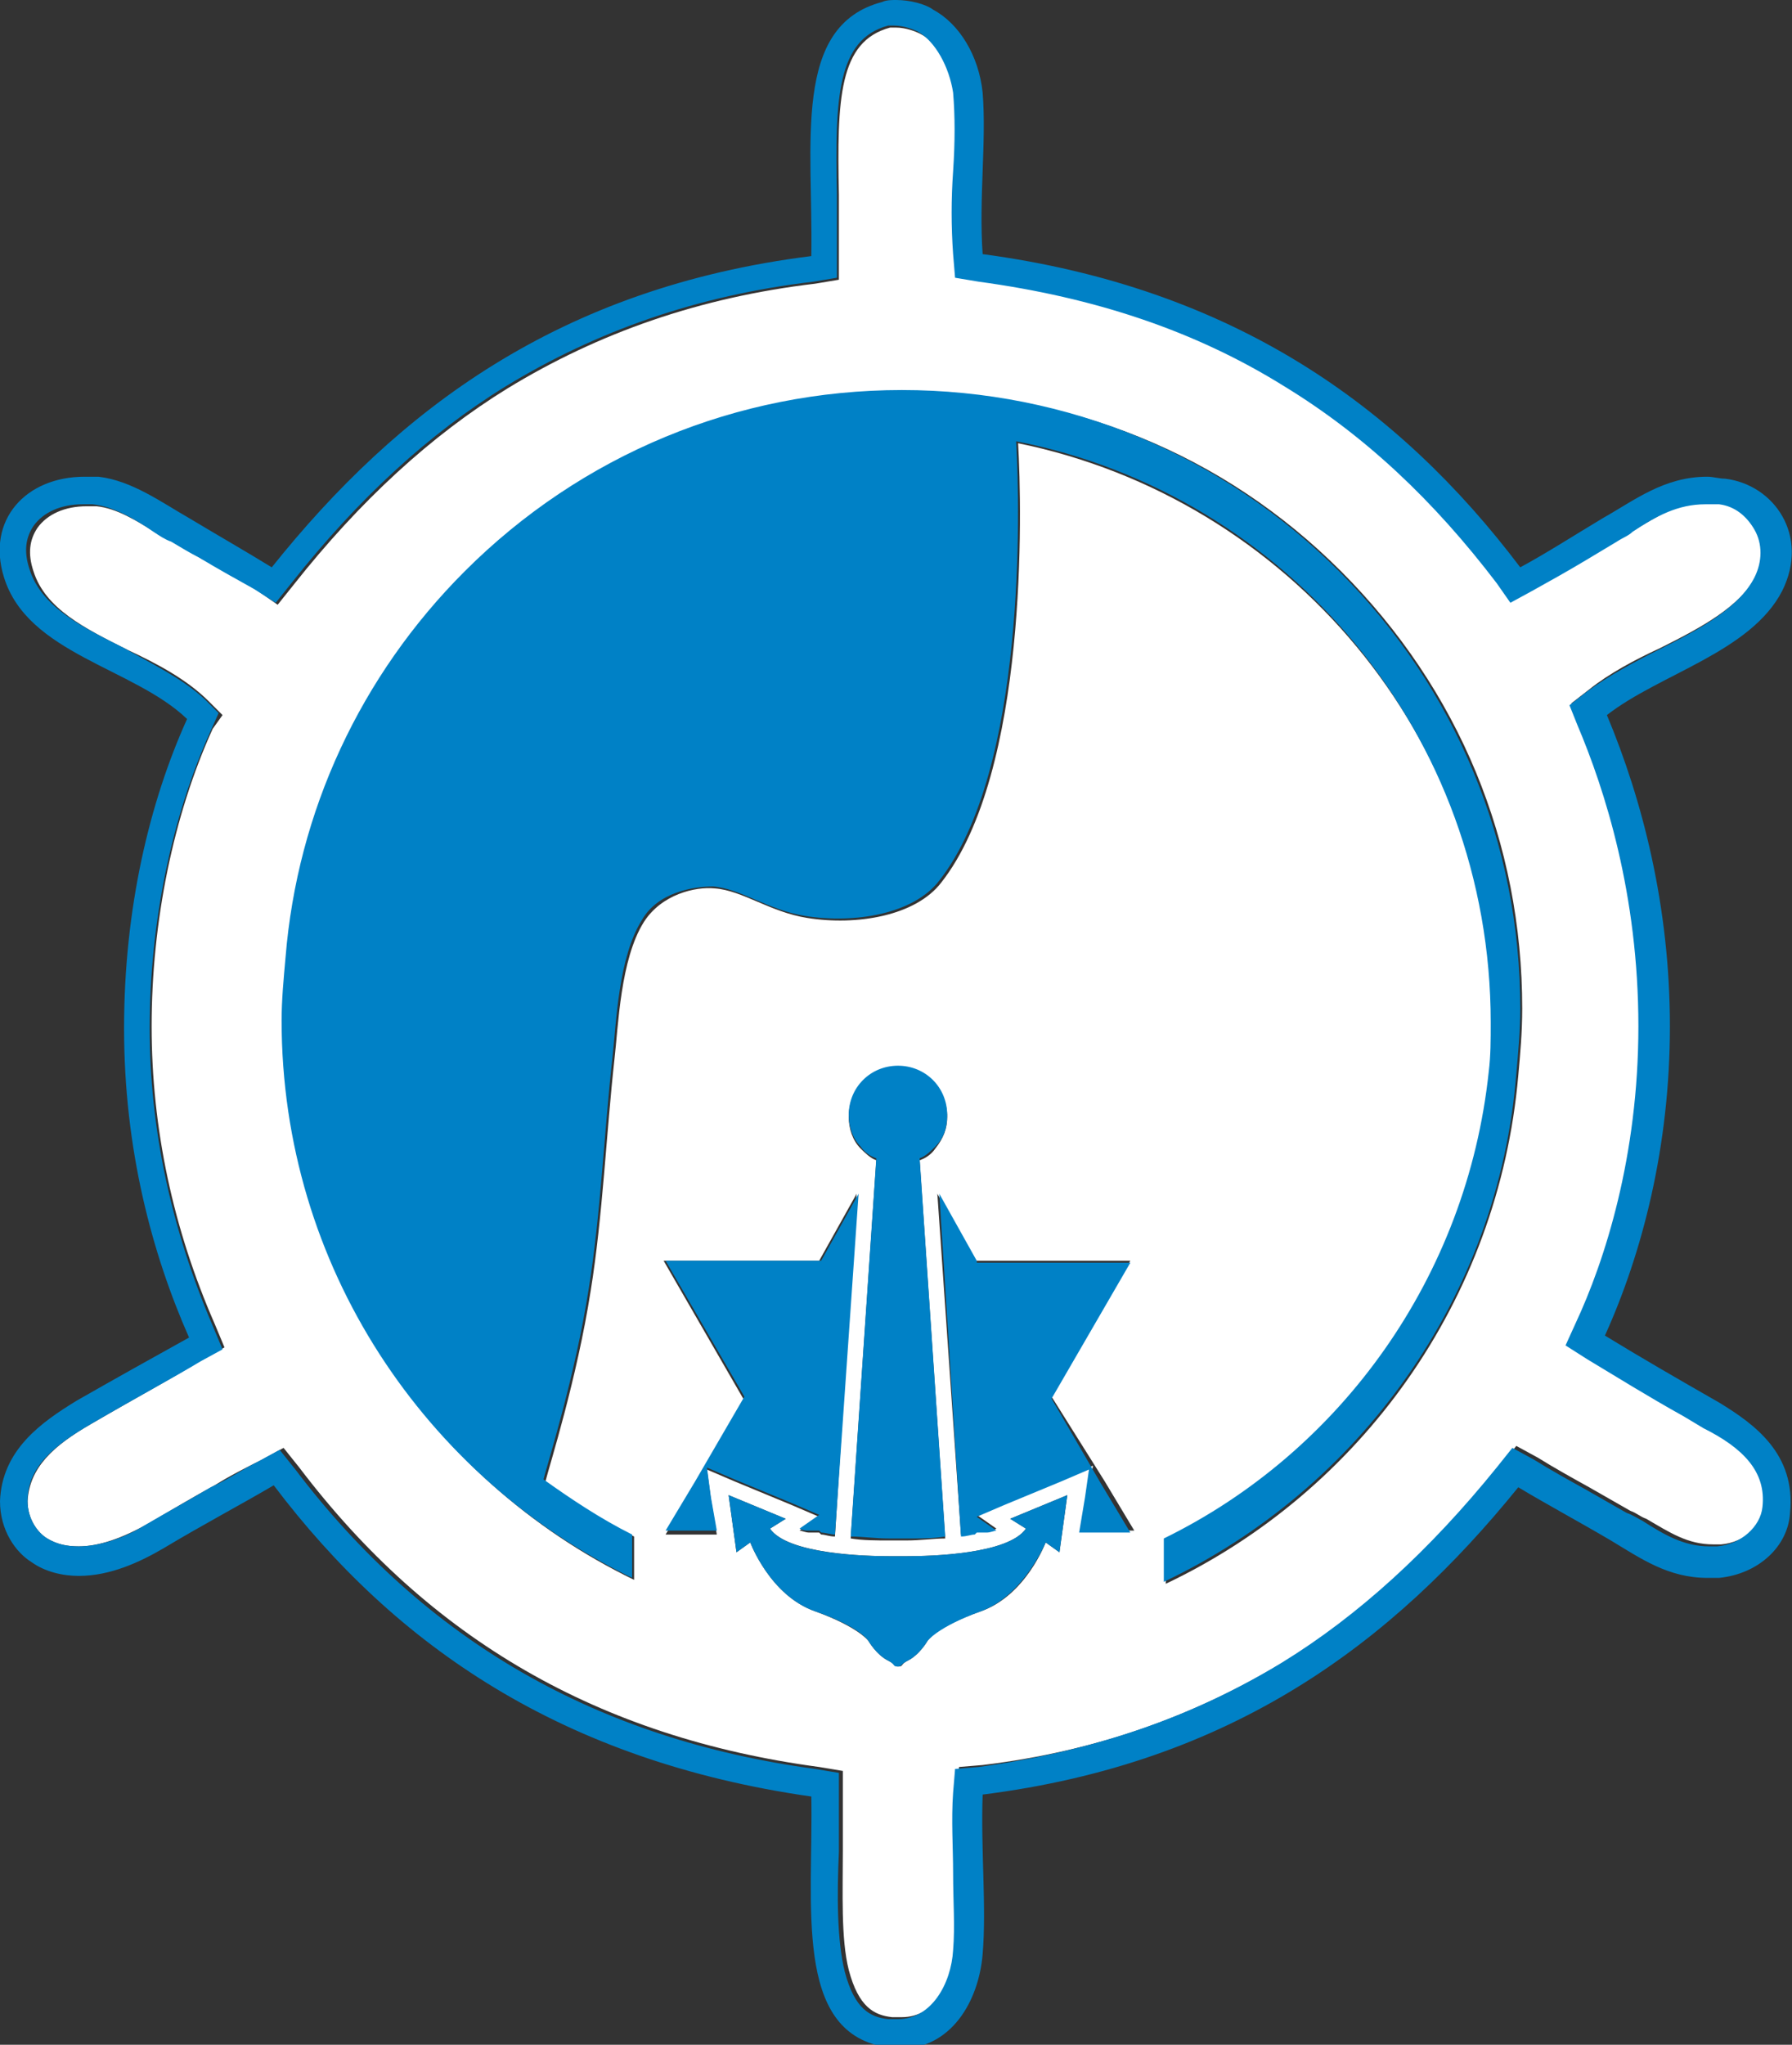 <?xml version="1.0" encoding="utf-8"?>
<!-- Generator: Adobe Illustrator 23.0.0, SVG Export Plug-In . SVG Version: 6.00 Build 0)  -->
<svg version="1.1"
	 id="svg2" xmlns:inkscape="http://www.inkscape.org/namespaces/inkscape" xmlns:sodipodi="http://sodipodi.sourceforge.net/DTD/sodipodi-0.dtd" xmlns:svg="http://www.w3.org/2000/svg"
	 xmlns="http://www.w3.org/2000/svg" xmlns:xlink="http://www.w3.org/1999/xlink" x="0px" y="0px" viewBox="0 0 91 103.8"
	 style="enable-background:new 0 0 91 103.8;" xml:space="preserve">
<rect x="0" y="0" width="91" height="103.8" fill="#333333" stroke="none"/>
<style type="text/css">
	.st0{fill:#FFFFFF;}
	.st1{fill:#0081C6;}
</style>
<g id="g128">
</g>
<g id="g148">
</g>
<path class="st0" d="M86.6,72.4l-1-0.6c-1.7-1-3.4-1.9-4.9-2.9l-1.1-0.7l0.5-1.1c1.5-3.2,3.2-8.5,3.2-15.1c0-6.7-1.7-12-3.1-15.3
	l-0.4-1l0.9-0.7c1-0.8,2.3-1.5,3.6-2.1c2-1,4.1-2.1,4.9-3.7c0.4-0.8,0.4-1.7,0-2.4c-0.4-0.7-1-1.2-1.8-1.3c-0.2,0-0.5,0-0.7,0
	c-1.5,0-2.5,0.7-3.7,1.4c-0.3,0.2-0.6,0.3-0.8,0.5c-0.5,0.3-1,0.6-1.5,0.9c-1,0.6-1.9,1.1-2.8,1.6l-1.1,0.6l-0.7-1
	c-3.2-4.2-6.7-7.5-10.8-10c-4.5-2.8-9.6-4.5-15.5-5.3l-1.2-0.2L48.5,13c-0.1-1.4,0-2.8,0-4.2c0.1-1.4,0.1-2.8,0-4
	c-0.1-1.4-0.8-2.6-1.8-3.1c-0.2-0.1-0.7-0.3-1.2-0.3c-0.2,0-0.3,0-0.3,0c-2.6,0.7-2.7,3.6-2.6,8.5c0,1,0,2,0,3.1l0,1.2l-1.2,0.2
	c-5.9,0.7-11,2.5-15.6,5.3c-3.9,2.4-7.5,5.7-10.9,10l-0.8,1L13.1,30c-0.8-0.5-1.8-1.1-2.8-1.6c-0.5-0.3-0.9-0.5-1.4-0.8
	c-0.3-0.2-0.6-0.4-0.9-0.5c-1.1-0.7-2.1-1.3-3.1-1.4c-0.2,0-0.4,0-0.5,0c-1.1,0-2,0.4-2.5,1.1c-0.4,0.6-0.5,1.3-0.2,2.2
	c0.6,1.9,2.6,2.9,4.8,4c1.5,0.7,3,1.5,4.1,2.6l0.7,0.7L10.8,37c-2,4.4-3.1,9.8-3.1,15.1c0,5.2,1.1,10.3,3.2,15.1l0.5,1.2l-1.1,0.6
	C8.7,70,7,70.9,4.6,72.3c-1.9,1.1-3.1,2.2-3.2,3.9c0,0.9,0.5,1.6,1,1.9c0.5,0.3,1,0.4,1.6,0.4c1,0,2.2-0.4,3.6-1.2
	c1.2-0.7,2.2-1.3,3.3-1.9c0.8-0.5,1.6-0.9,2.4-1.3l1.1-0.6l0.8,1c6.6,8.7,15.2,13.7,26.4,15.2l1.2,0.2l0,1.2c0,0.9,0,1.9,0,2.8
	c0,2.2-0.1,4.5,0.3,6.1c0.5,1.9,1.3,2.3,2.2,2.4c0.2,0,0.4,0,0.5,0c1.7,0,2.7-1.8,2.8-3.5c0.1-1.2,0.1-2.5,0-3.9
	c0-1.3-0.1-2.7,0-4.1l0.1-1.2l1.2-0.1c5.8-0.7,10.8-2.5,15.4-5.3c3.9-2.4,7.5-5.6,10.9-9.9l0.8-1l1.1,0.6c0.8,0.5,1.7,1,2.6,1.5
	c0.7,0.4,1.4,0.8,2.1,1.2c0.3,0.1,0.5,0.3,0.8,0.4c1.2,0.7,2.1,1.3,3.4,1.3c0.1,0,0.3,0,0.4,0c1.2-0.1,2.2-1,2.3-2
	C89.7,74.7,88.5,73.5,86.6,72.4z M33.7,64h7.9l1.9-3.4L42.4,78c-0.3,0-0.5-0.1-0.7-0.1l-0.1-0.1h-0.5c-0.2,0-0.4-0.1-0.5-0.1l1-0.7
	l-1.4-0.6l-2.9-1.2l-1.4-0.6l0.2,1.5l0.3,1.8h-2.6l1.5-2.5l2.5-4.3L33.7,64z M56.1,75.2l1.5,2.5h-2.6l0.3-1.8l0.2-1.5L54,75.1
	L51,76.3l-1.4,0.6l1,0.7c-0.2,0.1-0.3,0.1-0.5,0.1h-0.5l-0.1,0.1c-0.2,0-0.5,0.1-0.7,0.1l-1.2-17.3l1.9,3.4h7.9l-4,6.9L56.1,75.2z
	 M45.2,79c0.2,0,0.4,0,0.4,0s0.1,0,0.4,0c1.3,0,5.2-0.1,6.1-1.4l-0.8-0.5l2.9-1.2l-0.4,2.9l-0.7-0.5c0,0-1,2.7-3.3,3.5
	s-2.7,1.5-2.7,1.5s-0.4,0.7-1,1c-0.4,0.2-0.2,0.3-0.5,0.3c-0.2,0-0.1-0.1-0.5-0.3c-0.6-0.3-1-1-1-1s-0.5-0.7-2.7-1.5
	c-2.3-0.8-3.3-3.5-3.3-3.5l-0.7,0.5l-0.4-2.9l2.9,1.2l-0.8,0.5C40,78.9,44,79,45.2,79z M47.5,58.3c-0.2,0.3-0.5,0.5-0.8,0.6L48,78.1
	c-0.6,0-1.2,0.1-2,0.1c-0.2,0-0.4,0-0.4,0h0h0c0,0-0.1,0-0.4,0c-0.7,0-1.4,0-2-0.1l1.3-19.2c-0.3-0.1-0.6-0.4-0.8-0.6
	c-0.4-0.4-0.6-1-0.6-1.6c0-1.4,1.1-2.5,2.5-2.5c1.4,0,2.5,1.1,2.5,2.5C48.1,57.3,47.9,57.8,47.5,58.3z M77.1,54.6
	c-1,11.4-8,21.1-17.9,25.8v-0.6v-1.6c9-4.5,15.4-13.3,16.5-23.7c0.1-0.8,0.1-1.7,0.1-2.5c0-14.6-10.4-26.7-24.1-29.5
	c0.2,3.4,0.5,16.7-3.9,22.3c-1.3,1.7-4.3,2.2-6.8,1.8c-1.9-0.3-3.3-1.4-4.7-1.5c-1-0.1-2.7,0.3-3.6,1.7c-1.2,1.9-1.3,5.3-1.5,7
	c-0.4,3.6-0.6,8-1.2,11.7c-0.7,4.5-2.1,8.9-2.3,9.7c1.4,1.1,2.9,2,4.5,2.8v1.6v0.6c-10.5-5.1-17.8-15.9-17.8-28.3
	c0-1.1,0.1-2.2,0.2-3.2c0.6-7.4,3.8-14.3,9.1-19.6c5.9-5.9,13.8-9.2,22.2-9.2S62.1,23,68.1,29s9.2,13.8,9.2,22.2
	C77.3,52.4,77.2,53.5,77.1,54.6z"/>
<path class="st1" d="M87.3,71.2c-2.1-1.2-4-2.3-5.8-3.4c1.9-4.2,3.3-9.6,3.3-15.7c0-6.1-1.4-11.5-3.2-15.8c2.7-2.1,7.3-3.2,8.9-6.3
	c1.4-2.8-0.4-5.4-2.9-5.7c-0.3,0-0.6-0.1-0.9-0.1c-2.2,0-3.7,1.2-5.3,2.1c-1.5,0.9-2.9,1.8-4.2,2.5C71,20.6,62.6,14.6,49.9,12.9
	c-0.2-2.8,0.2-5.7,0-8.2c-0.2-1.9-1.2-3.5-2.5-4.2C47,0.2,46.2,0,45.5,0c-0.2,0-0.5,0-0.7,0.1c-4.6,1.2-3.5,7.2-3.6,12.9
	c-12.8,1.6-21,7.8-27.4,15.8c-1.3-0.8-2.7-1.6-4.2-2.5c-1.4-0.8-2.9-1.9-4.6-2.1c-0.2,0-0.5,0-0.7,0c-3,0-5,2.2-4.1,5.1
	c1.2,3.9,6.6,4.6,9.3,7.2c-1.9,4.2-3.2,9.6-3.2,15.7c0,6.1,1.4,11.4,3.3,15.7c-1.8,1-3.6,2-5.7,3.2c-1.8,1.1-3.8,2.5-3.9,5.1
	c0,1.5,0.8,2.6,1.6,3.1c0.7,0.5,1.6,0.7,2.4,0.7c1.6,0,3.1-0.7,4.3-1.4c2-1.2,3.9-2.2,5.6-3.2c6.2,8.2,14.7,14,27.3,15.8
	c0.1,5.5-0.9,11.9,3.7,12.7c0.3,0,0.5,0.1,0.8,0.1c2.6,0,4-2.4,4.2-4.8c0.2-2.4-0.1-5.3,0-8.1c12.7-1.6,20.8-7.7,27.2-15.6
	c1.5,0.9,3,1.7,4.7,2.7c1.5,0.9,2.9,1.9,4.9,1.9c0.2,0,0.4,0,0.6,0c2-0.2,3.5-1.6,3.6-3.3C91.2,73.8,89.1,72.3,87.3,71.2z
	 M89.5,76.5c-0.1,1-1.1,1.9-2.3,2c-0.1,0-0.3,0-0.4,0c-1.3,0-2.3-0.6-3.4-1.3c-0.2-0.1-0.5-0.3-0.8-0.4c-0.7-0.4-1.4-0.8-2.1-1.2
	c-0.9-0.5-1.8-1-2.6-1.5l-1.1-0.6l-0.8,1c-3.4,4.2-7,7.5-10.9,9.9c-4.6,2.8-9.6,4.5-15.4,5.3l-1.2,0.1l-0.1,1.2
	c-0.1,1.4,0,2.8,0,4.1c0,1.4,0.1,2.7,0,3.9c-0.1,1.7-1.1,3.5-2.8,3.5c-0.2,0-0.3,0-0.5,0c-0.9-0.1-1.7-0.5-2.2-2.4
	c-0.4-1.6-0.4-3.9-0.3-6.1c0-0.9,0-1.9,0-2.8l0-1.2l-1.2-0.2c-11.1-1.5-19.8-6.5-26.4-15.2l-0.8-1l-1.1,0.6
	c-0.8,0.4-1.5,0.9-2.4,1.3c-1,0.6-2.1,1.2-3.3,1.9C6.3,78.1,5,78.5,4,78.5c-0.6,0-1.1-0.1-1.6-0.4c-0.5-0.3-1-1-1-1.9
	c0-1.7,1.3-2.8,3.2-3.9c2.4-1.4,4.1-2.3,5.6-3.2l1.1-0.6l-0.5-1.2c-2.1-4.9-3.2-10-3.2-15.1c0-5.3,1.1-10.7,3.1-15.1l0.4-0.9
	l-0.7-0.7c-1.2-1.1-2.7-1.8-4.1-2.6c-2.2-1.1-4.2-2.1-4.8-4c-0.3-0.9-0.2-1.6,0.2-2.2c0.5-0.7,1.4-1.1,2.5-1.1c0.2,0,0.4,0,0.5,0
	c1,0.1,2.1,0.7,3.1,1.4c0.3,0.2,0.6,0.4,0.9,0.5c0.5,0.3,1,0.6,1.4,0.8c1,0.6,1.9,1.1,2.8,1.6l1.1,0.7l0.8-1c3.4-4.3,7-7.6,10.9-10
	c4.6-2.8,9.7-4.6,15.6-5.3l1.2-0.2l0-1.2c0-1,0-2.1,0-3.1c-0.1-4.8,0-7.8,2.6-8.5c0,0,0.1,0,0.3,0c0.5,0,1,0.2,1.2,0.3
	c0.9,0.5,1.6,1.8,1.8,3.1c0.1,1.2,0.1,2.5,0,4c-0.1,1.4-0.1,2.8,0,4.2l0.1,1.2l1.2,0.2c5.9,0.8,11,2.5,15.5,5.3
	c4.1,2.5,7.6,5.8,10.8,10l0.7,1l1.1-0.6c0.9-0.5,1.8-1,2.8-1.6c0.5-0.3,1-0.6,1.5-0.9c0.3-0.2,0.6-0.3,0.8-0.5
	c1.2-0.8,2.3-1.4,3.7-1.4c0.2,0,0.4,0,0.7,0c0.8,0.1,1.4,0.6,1.8,1.3c0.4,0.7,0.4,1.6,0,2.4c-0.8,1.6-2.9,2.7-4.9,3.7
	c-1.2,0.6-2.5,1.3-3.6,2.1l-0.9,0.7l0.4,1c1.4,3.3,3.1,8.6,3.1,15.3c0,6.6-1.7,11.9-3.2,15.1l-0.5,1.1l1.1,0.7
	c1.5,0.9,3.1,1.9,4.9,2.9l1,0.6C88.5,73.5,89.7,74.7,89.5,76.5z M45.8,19.8c-8.4,0-16.3,3.3-22.2,9.2c-5.3,5.3-8.5,12.2-9.1,19.6
	c-0.1,1.1-0.2,2.2-0.2,3.2c0,12.5,7.3,23.2,17.8,28.3v-0.6v-1.6c-1.6-0.8-3.1-1.8-4.5-2.8c0.2-0.8,1.6-5.2,2.3-9.7
	c0.6-3.7,0.8-8.2,1.2-11.7c0.2-1.8,0.3-5.1,1.5-7c0.8-1.4,2.6-1.7,3.6-1.7c1.4,0.1,2.8,1.2,4.7,1.5c2.5,0.4,5.5-0.1,6.8-1.8
	c4.4-5.6,4.1-18.9,3.9-22.3c13.8,2.7,24.1,14.9,24.1,29.5c0,0.9,0,1.7-0.1,2.5c-1.1,10.4-7.5,19.3-16.5,23.7v1.6v0.6
	c9.9-4.7,17-14.4,17.9-25.8c0.1-1.1,0.2-2.2,0.2-3.3c0-8.4-3.3-16.3-9.2-22.2S54.2,19.8,45.8,19.8z M49.6,64l-1.9-3.4L48.8,78
	c0.3,0,0.5-0.1,0.7-0.1l0.1-0.1h0.5c0.2,0,0.4-0.1,0.5-0.1l-1-0.7l1.4-0.6l2.9-1.2l1.4-0.6L55.1,76l-0.3,1.8h2.6l-1.5-2.5l-2.5-4.3
	l4-6.9H49.6z M35.9,74.5l1.4,0.6l2.9,1.2l1.4,0.6l-1,0.7c0.2,0.1,0.3,0.1,0.5,0.1h0.5l0.1,0.1c0.2,0,0.5,0.1,0.7,0.1l1.2-17.3
	L41.7,64h-7.9l4,6.9l-2.5,4.3l-1.5,2.5h2.6L36.1,76L35.9,74.5z M52.1,77.6C51.2,78.9,47.3,79,46,79c-0.2,0-0.4,0-0.4,0s-0.1,0-0.4,0
	c-1.3,0-5.2-0.1-6.1-1.4l0.8-0.5l-2.9-1.2l0.4,2.9l0.7-0.5c0,0,1,2.7,3.3,3.5c2.3,0.8,2.7,1.5,2.7,1.5s0.4,0.7,1,1
	c0.4,0.2,0.2,0.3,0.5,0.3c0.2,0,0.1-0.1,0.5-0.3c0.6-0.3,1-1,1-1s0.5-0.7,2.7-1.5s3.3-3.5,3.3-3.5l0.7,0.5l0.4-2.9l-2.9,1.2
	L52.1,77.6z M48.1,56.6c0-1.4-1.1-2.5-2.5-2.5c-1.4,0-2.5,1.1-2.5,2.5c0,0.6,0.2,1.2,0.6,1.6c0.2,0.3,0.5,0.5,0.8,0.6l-1.3,19.2
	c0.6,0,1.2,0.1,2,0.1c0.2,0,0.4,0,0.4,0h0h0c0,0,0.1,0,0.4,0c0.7,0,1.4,0,2-0.1l-1.3-19.2c0.3-0.1,0.6-0.4,0.8-0.6
	C47.9,57.8,48.1,57.3,48.1,56.6z"/>
</svg>
